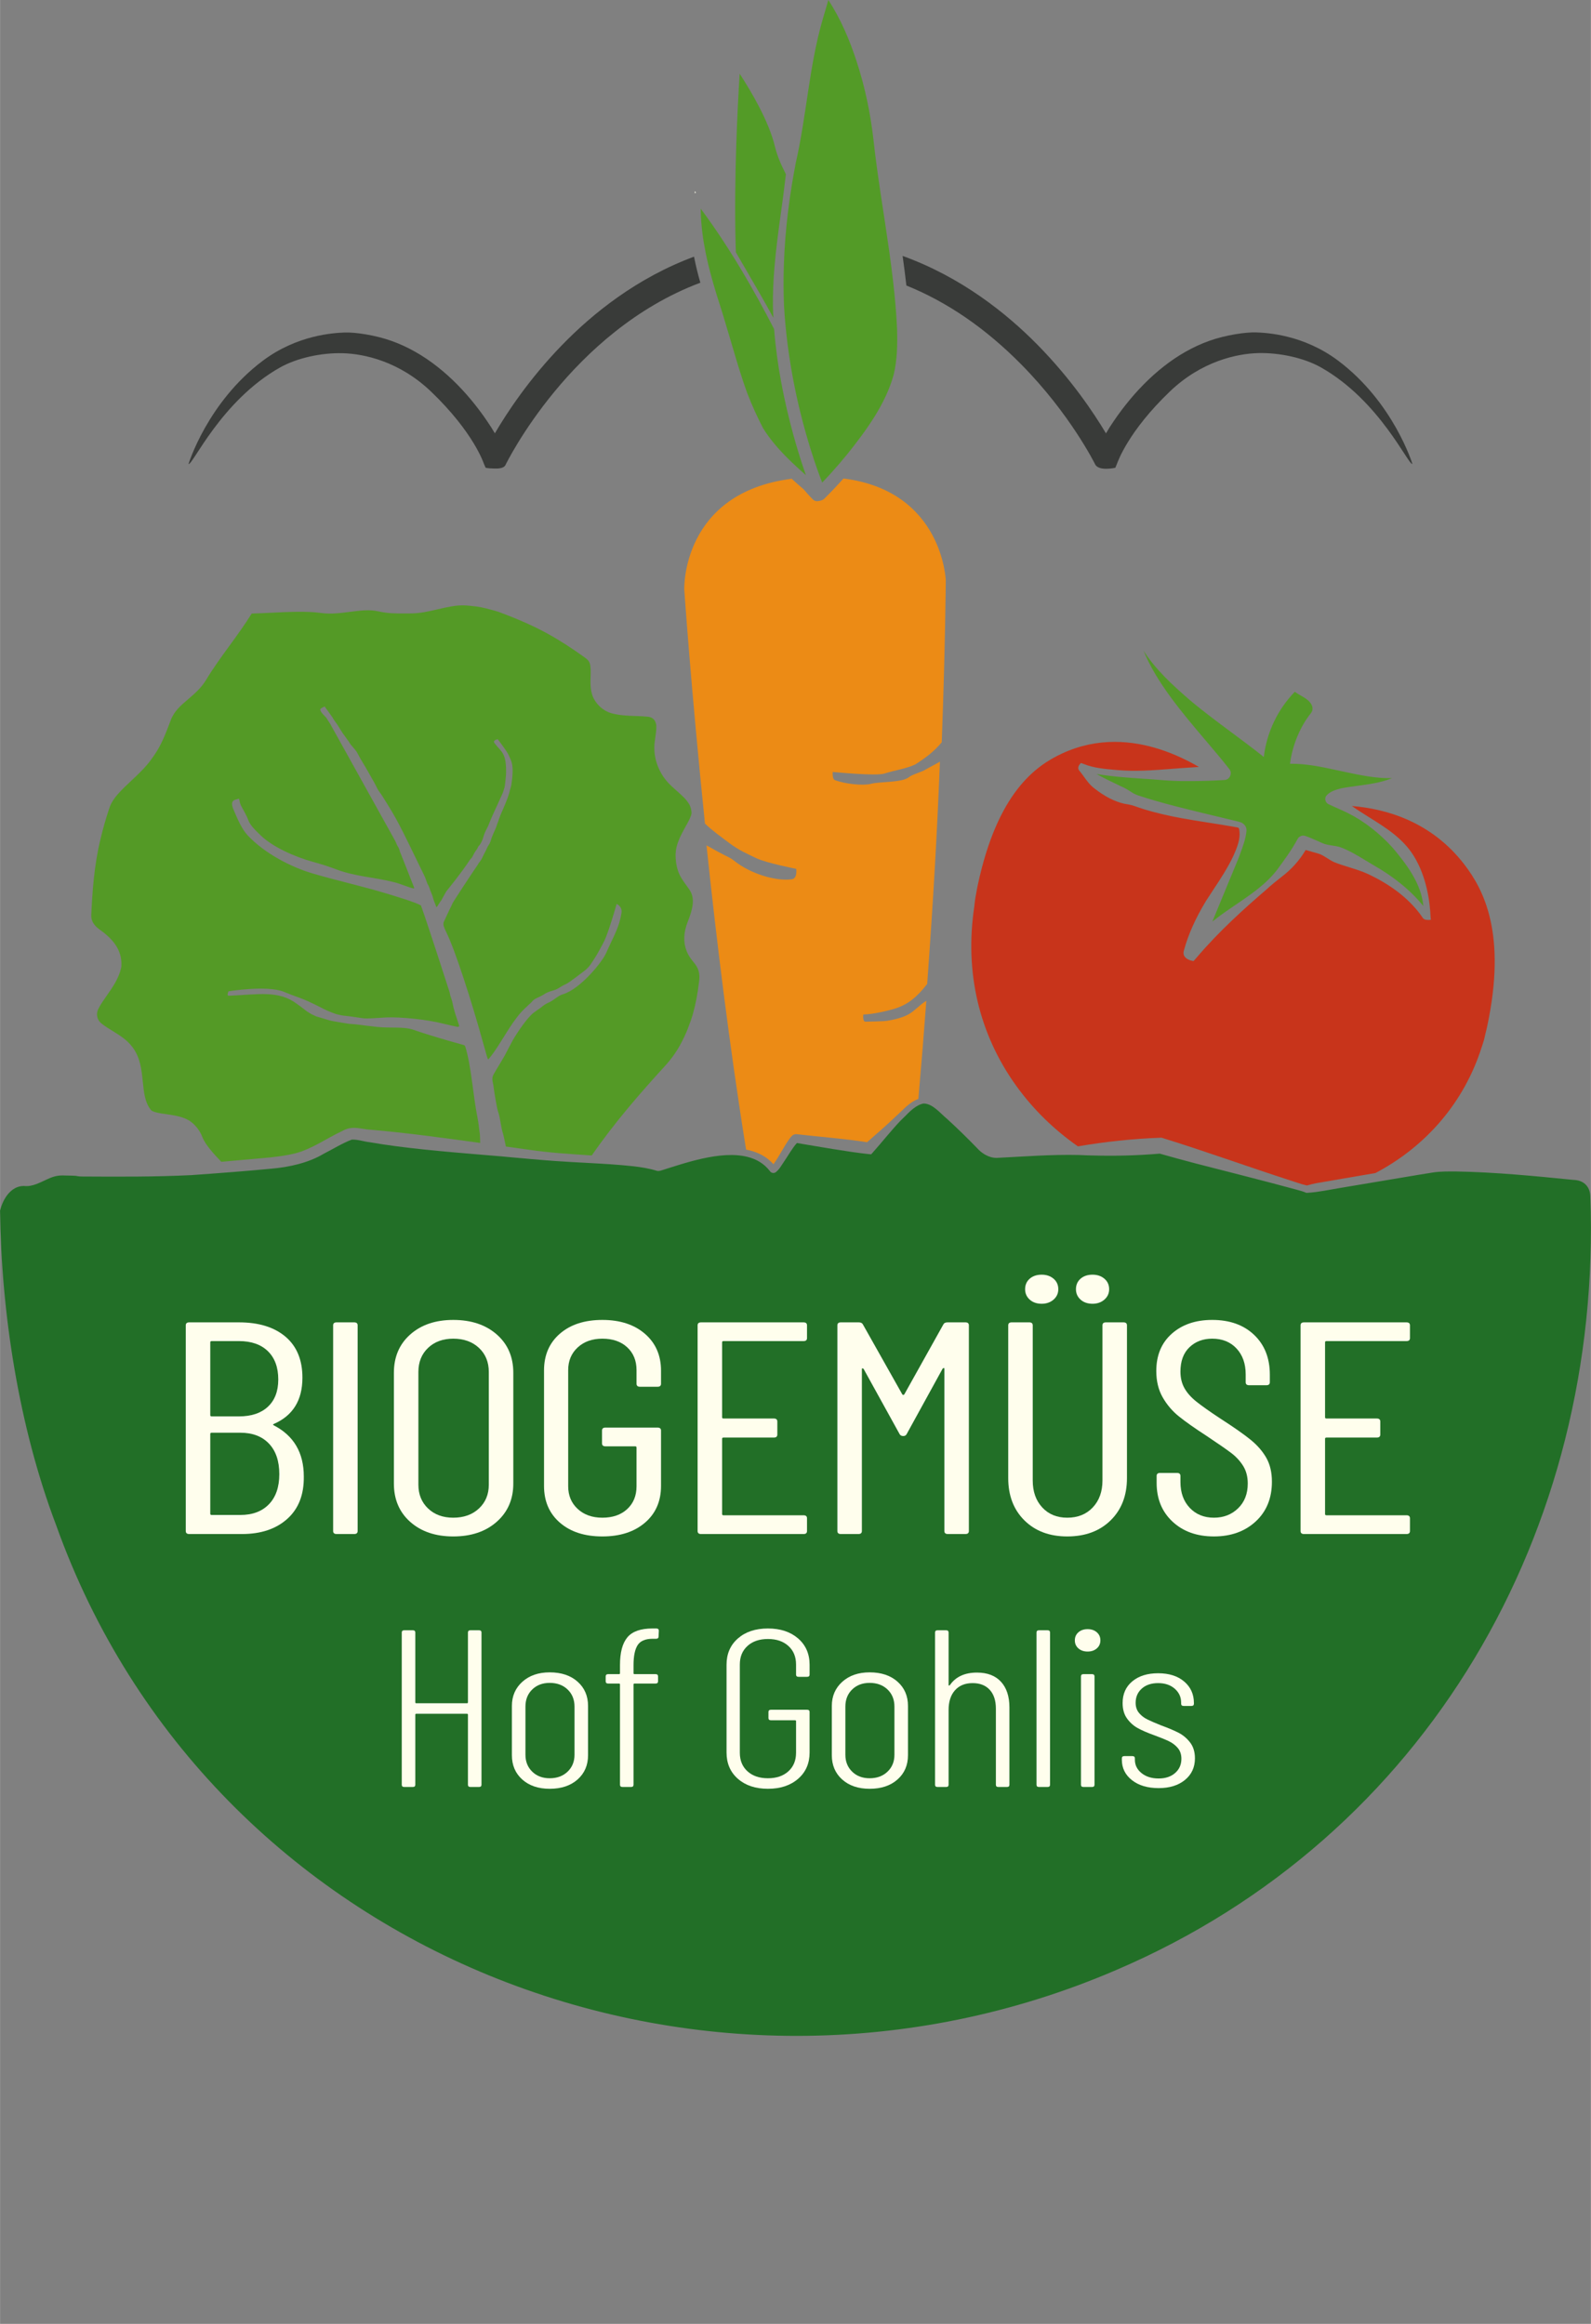<?xml version="1.0" encoding="utf-8"?>
<!DOCTYPE svg PUBLIC "-//W3C//DTD SVG 1.1//EN" "http://www.w3.org/Graphics/SVG/1.1/DTD/svg11.dtd">
<svg xmlns:dc="http://purl.org/dc/elements/1.1/" xmlns:rdf="http://www.w3.org/1999/02/22-rdf-syntax-ns#" xmlns:cc="http://creativecommons.org/ns#" xmlns:svg="http://www.w3.org/2000/svg" xmlns="http://www.w3.org/2000/svg" xmlns:xlink="http://www.w3.org/1999/xlink" version="1.1" id="svg2" x="0px" y="0px" width="252" height="368" viewBox="0 0 729.666 1065.627" enable-background="new 0 0 729.666 1065.627" xml:space="preserve">
<rect x="0" y="0" width="729.666" height="1065.627" fill="#808080" stroke="none"/>
<path id="path14" fill="#C8341B" d="M671.626,396.444c8.84,11.507,19.533,31.733,10.44,74.253c-0.294,1.36-0.613,2.693-0.974,4.066  c-0.293,1.601-0.613,2.601-1.106,4.134l-0.493,1.467c-7.92,24.854-25.134,45.146-48.681,57.547c0,0.013,0,0.013-0.013,0  c-5.601,0.946-10.987,1.88-14.641,2.506l-8.52,1.467c-3.507,0.627-4.561,0.681-8.24,1.733c-1.267-0.267-2.493-0.64-3.706-1.04  l-4.174-1.359c-18.547-5.987-39.653-13.613-58.253-19.347l-0.587-0.188l-0.667,0.04c-12.586,0.454-25.066,1.813-37.479,3.921  c-0.054,0.013-0.12,0.013-0.174,0.026c-11.026-7.707-20.52-17-28.227-27.68c-17.133-23.747-23.813-52.2-19.293-82.294l0.106-1.053  c0.253-2.254,0.373-2.921,0.733-4.813c0.24-1.36,0.48-2.707,0.773-4.067c9-42.08,26.333-54.52,38.587-60.213  c8.239-3.827,16.399-5.36,24.213-5.36c14.747,0,28.267,5.493,38.613,11.507c-1.653,0.106-3.32,0.2-4.974,0.32  c-2.6,0.16-5.213,0.359-7.826,0.573c-7.986,0.613-16.24,1.253-24.333,0.547l-1.48-0.12c-4.747-0.427-9.653-0.854-14.066-2.627  l-1.4-0.507l-0.28,0.254c-0.053,0.053-0.399,0.387-0.666,0.866c-0.174,0.307-0.307,0.68-0.32,1.08  c-0.014,0.52,0.187,1.014,0.547,1.373c0.667,0.8,1.28,1.653,1.946,2.561c1.414,1.973,2.894,4.013,4.867,5.479  c4.706,3.707,9.16,6,13.68,7.054c1.533,0.24,3.174,0.52,4.72,1.053c11.254,4.08,23.16,5.947,34.681,7.747  c4.187,0.667,8.52,1.333,12.72,2.106c0.627,0.134,0.733,1.054,0.76,1.641c0.467,3.68-1,7.359-2.653,11.119  c-2.587,5.574-6.053,10.841-9.413,15.921c-1.094,1.653-2.174,3.293-3.24,4.96c-4.96,8.199-8.2,15.506-10.213,22.973  c-0.254,0.92-0.134,1.761,0.333,2.493c1.094,1.667,3.693,2.08,3.813,2.094l0.333,0.054l0.227-0.254c0,0,0.773-0.854,1.12-1.267  c10.347-12.227,22.573-23.146,32.08-31.293c2.214-2.054,4.587-3.96,7.027-5.867c4.439-3.359,8.227-7.586,10.973-12.267  c1.08,0.347,2.187,0.641,3.254,0.934c0.76,0.213,1.533,0.427,2.307,0.653c1.56,0.413,2.92,1.293,4.373,2.213  c0.946,0.601,1.934,1.228,2.986,1.721c2.334,0.96,4.787,1.72,7.16,2.453c2.813,0.88,5.72,1.786,8.413,3.014  c11.32,5.307,19.813,12.106,25.28,20.239c0.72,1,2.627,0.88,3,0.84l0.653-0.053l-0.094-0.653c0-0.026-0.026-0.214-0.053-0.733  c-0.254-6.24-1.613-18.174-7.813-28.066c-4.974-7.947-12.747-12.801-20.267-17.494c-2.68-1.666-5.427-3.399-8.014-5.227  C635.573,370.857,656.44,376.657,671.626,396.444"/>
<path id="path16" fill="#539B27" d="M595.297,383.47c0.628-0.563,1.463-0.847,2.306-0.776  C596.76,382.623,595.925,382.907,595.297,383.47z M559.826,358.218c-2.66,0.153-5.197,0.267-7.64,0.338  C554.629,358.484,557.166,358.371,559.826,358.218z M561.213,357.697c-0.32,0.014-0.653,0.04-0.974,0.054  c-5.173,0.293-10.227,0.439-15,0.427c-4.733,0.066-9.786-0.174-16.387-0.787l-2.239-0.146c-7.801-0.507-15.867-1.026-23.733-2.32  c3.613,2.014,7.399,3.813,11.066,5.561l1.773,0.84c0.854,0.413,1.693,0.946,2.493,1.467c1.187,0.76,2.413,1.547,3.747,1.946  c10.76,3.573,23.386,6.587,35.586,9.507c3.813,0.906,7.427,1.773,10.907,2.64c1.72,0.36,3.453,2.027,3.227,4.08  c-0.347,3.667-1.627,7.12-2.867,10.467c-0.213,0.587-0.427,1.174-0.64,1.747c-3.667,8.933-11,26.64-12.16,29.439  c0.307-0.24,0.613-0.479,0.907-0.72c7.159-5.667,15.227-10.12,22.08-16.04c0.039-0.014,0.066-0.04,0.093-0.08  c0.521-0.453,1.026-0.906,1.533-1.373c0.014,0,0.04-0.014,0.054-0.054c1.666-1.56,3.227-3.213,4.68-5.013  c3.601-4.867,7.054-9.561,9.787-14.653c0.253-0.507,0.64-0.881,1.106-1.107c0.68-0.439,1.533-0.56,2.333-0.267  c1.934,0.641,3.813,1.493,5.641,2.307c0.706,0.32,1.413,0.641,2.133,0.947c1.467,0.68,3.106,0.933,4.693,1.173  c1.2,0.174,2.44,0.36,3.6,0.733c4.147,1.507,8.014,3.867,11.761,6.146c1.106,0.667,2.253,1.36,3.373,2.027  c9.467,5.359,17.227,11.693,23.026,18.84c-0.973-10.387-7.746-19.24-14.279-26.96c-5.733-6.294-12.773-11.92-20.494-15.761  c-0.146-0.08-0.279-0.146-0.426-0.213c-0.761-0.36-1.534-0.72-2.307-1.066c-0.547-0.254-1.107-0.494-1.654-0.733  c0.547,0.239,1.107,0.479,1.654,0.733c-1.315-0.604-2.655-1.183-3.983-1.775c-0.019-0.008-0.038-0.016-0.058-0.025  c-0.666-0.293-1.319-0.6-1.96-0.92c-0.013-0.013-0.04-0.013-0.053-0.026c-0.294-0.146-0.547-0.347-0.747-0.587l0,0  c-0.706-0.773-0.906-1.933-0.427-2.933c1.521-2.254,4.681-3.094,6.761-3.653l0.146-0.04c2.586-0.507,5.253-0.867,7.813-1.214  c5.253-0.706,10.666-1.427,15.6-3.479c-7.24,0.173-14.479-1.36-21.493-2.84l-0.134-0.04c-1.026-0.214-2.066-0.44-3.093-0.653  c-7.146-1.561-14.561-3.16-21.854-3.067l-0.174,0.014l0.014-0.187c1.08-8.333,4.653-16.947,9.573-23.04  c0.627-0.773,0.867-1.733,0.681-2.72c-0.214-1.174-1.147-2.947-4.294-4.747c-2.253-1.28-2.587-1.507-3.187-1.92  c-0.16-0.12-0.333-0.24-0.587-0.4c-7.786,7.974-12.826,18.48-14.187,29.613l-0.04,0.28l-0.213-0.173  c-4.761-3.8-9.761-7.507-14.573-11.094c-6.507-4.826-13.227-9.826-19.507-15.146c-7.641-6.627-15.493-13.813-20.867-22.36  c5.827,14.533,18.054,28.92,28.894,41.667c3.827,4.507,7.44,8.76,10.427,12.627c0.747,0.853,0.906,2.093,0.4,3.213  c-0.48,1.094-1.48,1.787-2.601,1.813C561.466,357.685,561.333,357.685,561.213,357.697"/>
<path id="path18" fill="#EC8B15" d="M433.76,266.177c0,0-0.227,30.92-1.854,74.2c-3.561,4.28-7.28,7.027-12.053,10.12  c-4.347,2.08-9.667,2.721-14.12,4.2c-3.867,1.294-23.827-0.72-23.827-0.72s-0.307,3.24,0.974,3.733  c4.733,1.84,13.08,2.653,16.587,1.706c3.986-1.066,14.319-0.466,17.439-3.066c1.561-1.28,5.84-2.32,7.507-3.427  c2.146-1.24,4.547-2.387,6.666-3.666c-1.319,32.853-2.853,60.493-5.84,101.906c-2.586,3.413-4.786,5.573-6.96,7.28  c-2.546,1.986-5.466,3.413-8.546,4.279c-9.294,2.601-13.801,2.467-13.801,2.467s-0.466,3.36,1.04,3.307  c1.761-0.066,8.467-0.12,9.987-0.427c3.106-0.493,7.279-1.479,9.906-3.053c2.561-1.453,4.934-4.16,7.4-5.721  c0.187-0.119,0.373-0.253,0.573-0.373c-1.08,14.627-2.307,29.76-3.653,45.014c-4.174,1.479-7.146,5.16-10.32,7.974  c-4.267,4.093-8.76,7.96-13.213,11.866c-9.587-1.547-22.894-2.587-32.347-3.693l-0.214-0.014h-0.053  c-1.533,0.16-1.88,0.841-2.641,1.681c-2.866,3.853-4.88,8.267-7.68,12.12c-3.307-3.747-7.68-5.801-12.547-6.707  c-7.666-47.561-13.666-96.867-18.16-139.521c3.4,1.947,6.841,3.813,10.36,5.547c0.773,0.374,1.507,0.854,2.174,1.4  c7.613,6.133,19.253,9.6,26.613,8.6c2.68-0.359,2-4.773,2-4.773s-13.454-2.626-18.254-4.866c-3.92-1.894-8.08-3.653-12.467-6.986  c-3.973-3-7.533-5.48-11.133-8.907c-6.453-62.746-9.493-107.4-9.493-107.4s-1.414-44.253,49.293-50.72  c0.946,0.867,1.88,1.72,2.826,2.56c0.827,0.747,1.707,1.493,2.601,2.253c0.014,0,0.014,0.014,0.026,0.027  c2.427,2.854,4.014,4.427,4.254,4.667c0.52,0.507,1.227,0.787,1.933,0.787c0.187,0,0.374-0.013,0.561-0.053  c0.279-0.053,0.565-0.085,0.83-0.156c0.696-0.188,1.409-0.417,1.943-0.978c3.04-3.013,5.946-6.08,8.76-9.227  C432.453,225.151,433.76,266.177,433.76,266.177"/>
<path id="path20" fill="#539B27" d="M369.614,217.897c-2.733-2.414-5.467-4.88-8.067-7.467c-0.013,0-0.013,0-0.026-0.026  c-4.333-4.28-8.333-8.867-11.533-14c-0.014,0-0.014-0.014-0.014-0.014c-2.56-4.933-5.066-10.387-7.373-16.36  c-0.014-0.027-0.026-0.053-0.026-0.08c-1.894-5.253-3.627-10.787-5.28-16.307c-0.04-0.107-0.08-0.227-0.093-0.333l0,0  c-2.04-6.787-3.961-13.546-5.881-19.76c-1.706-5.267-3.359-10.507-4.813-15.773c-1.107-3.96-2.094-7.934-2.894-11.934  c-1.24-6.12-2.054-12.32-2.227-18.68c-0.027-0.493-0.04-0.987-0.04-1.493c3.626,4.866,7.08,9.84,10.399,14.906c0,0,0,0,0,0.014  c0.547,0.813,1.08,1.64,1.613,2.466c0.44,0.68,0.867,1.36,1.307,2.04v0.013c1,1.574,1.987,3.16,2.974,4.747v0.013  c0.867,1.4,1.72,2.813,2.573,4.24c5.227,8.76,10.134,17.733,14.813,26.787c1.267,16.4,4.48,32.586,8.8,48.453  c1.561,5.6,3.227,11.133,5.12,16.627C369.16,216.617,369.387,217.257,369.614,217.897L369.614,217.897z M334.586,112.764  c0.014,0.053,0.014,0.106,0.014,0.16c-0.04-0.04-0.066-0.093-0.093-0.146C334.533,112.777,334.56,112.764,334.586,112.764  L334.586,112.764z M360.427,79.897c-0.653,5.4-1.294,10.813-2.08,16.187c-0.613,4.453-1.227,8.88-1.773,13.32  c-0.521,4.16-0.974,8.333-1.334,12.506c-0.533,6.173-0.84,12.36-0.76,18.626c0.04,1.747,0.12,3.48,0.214,5.214  c-4.027-7.427-8.307-14.72-12.547-22.027c-0.84-1.44-1.68-2.894-2.521-4.333c-0.72-1.227-1.426-2.467-2.146-3.693v-0.013  c-0.04-1.173-0.08-2.36-0.106-3.547c-0.813-30.76,0.92-63.6,1.854-78.32c5.187,7.947,13.427,21.787,16.2,33.493  C356.36,71.217,358.12,75.391,360.427,79.897L360.427,79.897z M407.84,115.297c-2.413-17.16-5.413-34.307-7.28-51.506  c-1.387-11.987-3.854-23.854-7.6-35.333c-3.2-9.92-7.347-19.72-13.067-28.454c-0.88,3.16-1.853,6.307-2.76,9.467  c-6.093,21.28-7.24,43.64-12.173,65.2c-0.094,0.453-0.174,0.906-0.254,1.36c-0.293,1.494-0.573,3-0.826,4.494  c-0.267,1.466-0.507,2.933-0.747,4.386c-1.307,8.04-2.307,16.147-2.946,24.28c-0.333,4.133-0.561,8.28-0.693,12.427  c-0.214,6.253-0.187,12.506,0.08,18.72c0.347,6.08,0.934,12.147,1.72,18.187v0.013c0.16,1.227,0.333,2.453,0.507,3.667  c0.227,1.587,0.467,3.173,0.733,4.76l0,0c1.68,10.413,3.974,20.72,6.813,30.853c0.773,2.773,1.586,5.533,2.453,8.293  c0.934,3.04,1.934,6.053,3,9.04c-0.014,0.013,0,0.013,0,0.013c0.24,0.693,0.493,1.387,0.76,2.08v0.014  c0.174,0.506,0.36,1,0.547,1.493c0.307,0.827,0.613,1.64,0.934,2.453c0.013,0.04,0.026,0.067,0.04,0.094  c0.187-0.2,0.373-0.4,0.56-0.587c0.587-0.626,1.174-1.253,1.747-1.88l0,0c0.013-0.014,0.013,0,0.013,0  c0.841-0.907,1.667-1.827,2.507-2.747v-0.014c2.267-2.52,4.467-5.093,6.601-7.707c8.746-10.92,17.653-23.04,21.347-36.52  c1.626-6.64,1.772-13.88,1.56-21.04c-0.333-7.4-1-14.8-1.866-22.187C409.04,124.178,408.453,119.738,407.84,115.297"/>
<path id="path22" fill="#549A26" d="M317.92,441.018c2.56,2.946,3.253,5.427,2.626,9.587c-0.64,5.293-1.506,9.8-2.732,14.187  c-0.574,2.066-1.36,4.333-2.454,7.12c-0.813,2.093-2.08,4.76-3.387,7.159c-1.893,3.467-4.227,6.707-7.146,9.894  c-10.64,11.653-22.826,25.507-33.439,40.88c-9.613-0.64-19.24-1.199-28.787-2.613c-3.467-0.467-7-0.96-10.6-1.467  c-0.533-2.56-1.04-5.146-1.613-6.96c-0.693-2.373-0.907-5.84-1.92-8.906c-0.48-1.467-0.693-2.92-0.907-4.066  c-0.293-1.667-0.347-1.721-0.773-4.467c-0.399-2.561-0.279-1.88-0.387-2.601l-0.106-0.933c-0.16-0.867-0.146-0.813-0.333-1.627  c-0.24-1.054-0.334-2.253,0.453-3.64c1.773-3.12,2.533-4.134,5.08-8.587c0.56-0.974,2.946-5.72,3.653-6.946  c2.08-3.614,6.56-10.254,9.56-12.627c0.601-0.413,1.187-0.84,1.773-1.28c0.387-0.28,0.601-0.387,0.987-0.68l0.453-0.32  c1.666-1.333,2.227-1.76,4.04-2.56c1.813-0.787,4.026-3,6.106-3.613c8.106-2.36,18.12-14.881,19.88-18.854  c3.787-8.547,5.986-11.733,7.08-18.427c0.493-3.014-2.227-4.174-2.227-4.174s-3.613,12.813-5.693,17.027  c-0.92,1.88-3.373,6.347-3.934,7.16c-1.693,2.506-2.507,4.453-5.16,6.506c-0.213,0.16-4.199,3.187-4.413,3.334  c-1.413,0.92-2.533,2.066-4.613,3c-2,0.906-2.866,1.906-4.733,2.493c-1.786,0.573-1.894,0.467-3.813,1.373  c-0.239,0.106-0.906,0.547-0.906,0.547s-0.493,0.307-0.533,0.32c-0.533,0.267-0.641,0.387-1.374,0.733  c-1.013,0.479-1.173,0.506-2.413,1.187c0,0-0.479,0.387-0.493,0.387c-0.627,0.427-0.707,0.826-1.28,1.307  c0.067,0.066-0.227,0.066-0.146,0.133c-0.333,0.28-0.653,0.561-0.92,0.827c-0.573,0.573-1.173,1.16-1.787,1.706  c-2.426,2.254-4.84,5.601-6.88,8.721c-2.52,3.866-6.706,11.133-9.733,14.493c-0.319,0.347-1.133-2.96-1.253-3.4l-1.44-5.08  c-4.92-17.854-12.613-41.773-16.626-49.826c-0.641-1.307-0.561-1.187-1.094-2.533c-0.106-0.24-0.333-1.107-0.133-1.947  c0.253-0.547,2.92-6.387,3.347-7.12l0.026-0.04c0.133-0.279,0.267-0.56,0.4-0.853c0.279-0.627,0.546-1.228,0.92-1.747l0.826-1.293  c1.613-2.494,3.32-5.147,4.934-7.561c0.333-0.507,0.786-1.173,1.28-1.934c1.279-1.946,2.88-4.359,3.746-5.586  c0.307-0.387,0.467-0.867,0.8-1.267c0.974-1.188,1.254-1.801,1.934-3.254c0.28-0.627,0.974-1.826,1.254-2.439  c0.386-0.854,0.399-0.854,0.706-1.561c0.054-0.133,0.613-0.92,0.787-1.253c0.199-0.374,0.253-0.4,0.453-0.96  c0.227-0.561,0.347-1.134,0.64-1.947c0.627-1.88,2.146-4.547,2.547-6.373c0.106-0.054,0.16-0.533,0.267-0.587  c0.373-1.133,0.747-2.279,1.2-3.373c1.213-2.88,2.986-6.667,3.866-9.653c0.147-0.387,0.24-0.773,0.32-1.146  c0.026-0.134,0.066-0.28,0.094-0.373l0.653-2.374c0.013-0.053,0.026-0.12,0.04-0.173c1.56-9.947-0.188-11.32-1.16-13.747  c-0.707-1.76-5.04-7.373-5.04-7.373s-2.521,0.427-1.48,1.8c3.12,4.134,5.294,4.187,5.307,12.92c0.014,0.947-0.093,2.521-0.253,3.84  c-0.36,2.854-0.066,2.547-1.174,5.813c-0.013,0.04-0.026,0.08-0.04,0.12c-1.159,2.627-3.227,7.146-4.373,9.6  c-0.72,1.587-1.533,3.44-2.267,5.387c-0.533,1.228-1.093,2.094-1.627,3.36c-0.359,0.867-0.533,1.493-0.826,2.413  c-0.066,0.307-0.28,0.813-0.373,1.027c-0.28,0.693-0.454,1-0.521,1.12c-0.413,0.76-0.507,0.96-1.16,1.64  c-0.387,0.399-0.453,1-0.813,1.453c-0.88,1.094-1.506,2.333-2.106,3.533c-0.293,0.561-0.934,0.974-1.253,1.533  c-0.587,0.974-1.453,2.174-2.28,3.32c-0.4,0.547-0.786,1.08-1.106,1.547c-1.974,2.68-4.347,5.746-7.254,9.359  c-0.053,0.08-0.106,0.147-0.146,0.228l-1.187,2.119c-0.387,0.534-0.747,1.667-1.253,2.134c-0.24,0.227-0.613,1.026-0.854,1.267  l-0.373,0.64c-0.374,0.467-0.574,0.733-0.693,0.92c-0.254-0.666-0.521-1.333-0.773-2c-0.44-1.119-0.493-1.093-1.054-3.199  c-1.014-2.801-0.64-1.307-1.36-3.613c-0.52-1.254-0.426-1.12-0.84-1.827c-0.04,0-0.026,0-0.066-0.014  c-0.507-1.307-0.88-2.653-1.507-3.92c-11.653-23.946-12.013-25.04-19.493-36.866c-0.613-0.96-1.573-2.066-2.054-3.054  c-1.199-2.507-2.093-3.96-3.973-7.253l-0.04-0.12c-1.894-3.373-3.667-6.014-5.2-9.04c-0.747-1.479-3.054-3.467-3.787-4.986  l-2.986-4.16c-0.04-0.054-0.066-0.094-0.094-0.16c-0.319-0.6-1.106-1.64-1.706-2.733c-0.773-1.387-1.88-2.427-2.773-4.16  c-0.026-0.053-0.066-0.106-0.094-0.16l-3.453-4.786c-0.014-0.027-0.026-0.027-0.053-0.027c-0.254,0.107-2.147,0.854-2.014,1.48  c0.359,1.627,2.6,3.106,3.173,4.253c0.494,1.014,1.454,2.054,1.867,3.067l29.413,52.92c0,0.026,0.094,0.227,0.094,0.253  c0.187,0.333,0.12,0.214,0.319,0.693c0.693,1.813,1.107,1.533,1.613,3.627c0.188,0.573,0.227,0.64,0.454,1.173  c0.986,2.48,3.72,9.36,6.146,15.601c0.08,0.2-0.134,0.399-0.36,0.333c-2.974-0.733-5.52-1.986-8.573-2.786  c-9.213-2.4-17.974-2.601-26.854-5.974c-3.626-1.373-7.053-2.44-10.854-3.493c-8.053-2.24-18.146-6.641-23.826-12.134  c-1.974-1.92-4.707-4.427-5.627-6.974c-0.84-2.333-2.24-4.506-3.373-6.72c-0.613-1.293-0.627-2.399-0.773-2.72l-0.16-0.387  c0,0-1.026,0.36-1.293,0.413c-2.561,0.561-1.921,2.813-1.188,4.547c1.641,3.894,3.693,8.854,6.468,11.827  c7.813,8.387,20.053,14.64,29.666,17.479c11.387,3.373,22.08,5.653,33.96,9.227c4.16,1.254,13.347,4.04,15.667,5.374  c0.08,0.039,0.16,0.066,0.213,0.119c0.214,0.601,0.4,1.094,0.573,1.573c3.294,9.307,12.174,36.934,12.587,38.214  c0.014,0.026,0.026,0.12,0.026,0.146c0.174,0.693,0.094,0.32,0.24,1.174c0.027,0.093,0.067,0.253,0.094,0.333  c0.934,2.587,0.826,2.627,1.479,5.573c0.014,0.054,0.027,0.134,0.054,0.187c0.4,1.174,0.347,1.413,0.653,2.307  c0.427,1.267,1.054,3.146,1.813,5.507c0.133,0.387-0.267,0.773-0.72,0.667c-2.16-0.467-4.587-0.96-6.334-1.414  c-7.56-1.986-19.96-3.187-26.227-2.906c-4.12,0.187-8.813,0.68-10.88,0.36c-1.307-0.188-0.533-0.067-3.253-0.467  c-2.641-0.4-2.054-0.32-4.054-0.547c-1.28-0.16-1.547-0.134-2.6-0.347c-0.841-0.174-2.014-0.427-2.374-0.547  c-0.373-0.146-2.347-0.826-3.373-1.28c-3-1.333-1.174-0.533-3.813-1.853c-9.667-4.854-8.347-3.627-16.733-7.067  c-7.76-3.146-25.413-0.227-25.413-0.227s-0.947,2.08,0.146,2.027c13.587-0.574,22.88-2.614,31.28,3.76  c1.04,0.84,0.333,0.093,3.88,2.894c0.493,0.387,0.946,0.746,1.533,1.066c0.827,0.453,1.28,0.854,2.68,1.413  c1.107,0.453-0.506,0.04,3.787,1.24c1.653,0.479,2.866,0.96,4.587,1.267c1.826,0.32,6.706,1.16,7.333,1.227  c5.76,0.413,4.4,0.507,13.066,1.44c6,0.64,11.987-0.254,16.507,1.293c1.014,0.347,2,0.68,2.934,1  c5.6,1.827,13.08,4.054,19.934,5.934c0.213,0.053,0.399,0.146,0.586,0.239c0.2,0.147,0.32,0.44,0.387,0.627  c2.813,9.146,3.454,22.027,5.627,32.773c0.48,2.373,0.773,5.747,1,7.014c0.134,0.866,0.12,2.64,0.187,4.319  c-16.773-2.333-34.16-4.68-49.986-6.04c-3.427-0.133-6.521-1.319-9.92-0.72c-1.334,0.214-2.747,0.934-3.507,1.347  c-7.134,3.36-13.867,8.227-21.427,10.187c-3.707,0.92-7.653,1.44-11.641,1.88c-7.399,0.681-14.84,1.347-22.279,1.987  c-3.467-3.681-7.348-7.827-8.707-11.44c-1.106-2.92-3.347-5.746-5.946-7.439c-3.04-1.801-6.374-2.32-9.32-2.773l-1.04-0.16  c-0.387-0.054-0.8-0.12-1.199-0.174c-0.374-0.039-0.733-0.093-1.081-0.146c-3.746-0.613-4.652-1.279-4.879-1.547  c-2.841-3.359-3.308-8.039-3.813-12.986c-0.548-5.453-1.107-11.106-4.761-15.946c-2.533-3.36-5.946-5.453-9.239-7.48  c-1.867-1.146-3.641-2.24-5.147-3.493c-1.64-1.373-2.613-4.026-1.093-6.854c1.066-2.013,2.399-3.906,3.8-5.906  c2.68-3.827,5.453-7.8,6.547-12.787l0.053-0.399c0.573-8.36-4.986-13.467-10.386-17.28c-2.4-1.867-3.508-3.906-3.414-6.214  c0.454-10.399,1.293-22.6,4.066-34.279c1.214-5.134,2.587-10,4.08-14.44l0.054-0.146c0.52-1.92,1.906-4.293,3.706-6.373  c1.987-2.294,4.307-4.48,6.561-6.587c2.533-2.387,5.174-4.854,7.439-7.587c1.134-1.359,2.067-2.72,2.987-4.026l0.146-0.227  c3.094-4.44,5.187-9.934,7.026-14.773l0.4-1.08c1.587-4.16,4.693-6.8,7.987-9.6c2.933-2.507,5.973-5.094,8.266-8.92  c3.16-5.268,6.827-10.294,10.694-15.614c3.453-4.76,7.026-9.653,10.186-14.733c2.747-0.067,5.707-0.213,8.801-0.36  c7.72-0.387,16.479-0.813,22.906,0.093c4.521,0.64,8.987,0.053,13.307-0.507c4.653-0.6,9.054-1.173,13.16-0.213  c4.307,1,8.293,0.974,12.521,0.947c0.72-0.013,1.453-0.013,2.199-0.013c4.307,0,8.48-0.987,12.521-1.92  c4.227-0.987,8.2-1.907,12.173-1.76c1.761,0.067,3.761,0.307,5.374,0.494l0.133,0.013c2.334,0.28,6.601,1.387,9.827,2.36  c8.906,3.28,16.026,6.414,22.387,9.88c5.6,3.054,11.6,6.894,17.853,11.44c0.921,0.68,1.613,1.533,1.854,2.28  c0.561,1.76,0.48,3.893,0.414,6.133c-0.094,2.72-0.2,5.8,0.88,8.854c1.506,3.906,5.04,7.08,8.986,8.08  c3.613,0.934,7.253,1.066,10.76,1.187c1.987,0.066,3.867,0.133,5.707,0.333c3.28,0.387,3.746,3.106,3.8,4.267  c0.066,1.601-0.2,3.48-0.467,5.32c-0.133,0.88-0.253,1.72-0.333,2.493c-0.653,6.307,1.587,13,5.974,17.894  c1.307,1.453,2.8,2.773,4.253,4.054c2.28,2.026,4.439,3.933,5.72,6.199c0.521,0.894,0.867,2.16,1.014,3.667  c0.053,0.48-0.146,1.813-2.026,5.214l-0.494,0.88c-1.359,2.453-2.786,5-3.626,7.387c-0.601,1.693-1.067,3.173-1.174,5.746  c-0.013,2.76,0.347,5.24,1.054,7.373c0.906,2.761,2.533,4.974,3.96,6.921c0.479,0.653,0.96,1.307,1.399,1.973  c2.587,3.88,1.547,8.653-0.826,14.601c-1.96,4.933-2.12,9.493-0.48,13.573C315.56,437.777,316.493,439.284,317.92,441.018"/>
<path id="path24" fill="#FFFEED" d="M319.2,88.417l-0.587,0.146c0.04-0.626,0.066-0.947,0.066-0.947S318.866,87.897,319.2,88.417"/>
<path id="path26" fill="#393B39" d="M257.774,158.204c-15.2,15.653-25.387,31.187-30.827,40.507c-0.56-0.907-1.08-1.827-1.653-2.72  c-2.293-3.586-4.746-7.027-7.347-10.307c-5.2-6.573-11.026-12.546-17.453-17.586c-6.413-5.04-13.467-9.107-20.92-11.76  c-7.453-2.68-16.854-4.067-21.653-3.853c-4.787,0.2-21.547,1.026-37.44,12.96c-25.373,19.04-34.04,47.32-34.04,47.32  c1.747,0.907,14.841-28.92,41.88-44.2c7.867-4.453,19.08-6.84,28.787-6.6c9.72,0.24,26.026,3.667,40.613,17.64  c19.467,18.68,23.986,32.547,24.267,33.24c0.04,0.12,0.253,0.573,0.307,0.693c0.254,0.573,0.36,0.84,0.413,0.947  c0.08,0.013,0.454,0.08,0.693,0.133c0.227,0.04,0.947,0.12,1.147,0.133c0.986,0.04,1.506,0.093,2.227,0.106  c1.187,0.027,4.159,0.08,5-1.56c0.387-0.733,29.826-61.253,89.427-83.667c-1.147-3.934-2.12-7.92-2.907-11.934  C292.107,127.404,271.854,143.711,257.774,158.204L257.774,158.204z M647.773,212.711c-1.746,0.906-14.84-28.92-41.88-44.2  c-7.866-4.453-19.066-6.827-28.786-6.6c-9.707,0.24-26.027,3.667-40.601,17.64c-19.093,18.307-23.773,32-24.253,33.187  c-0.693,1.707-0.72,1.76-0.72,1.76s-7.547,1.733-9.24-1.52c-0.12-0.227-11.36-23.04-33.894-45.854  c-16.333-16.547-33.96-28.64-52.706-36.2c-0.507-4.546-1.107-9.066-1.733-13.573c26.76,9.653,47.52,26.16,61.946,40.827  c15.413,15.68,25.786,31.24,31.333,40.546c0.561-0.933,1.106-1.88,1.681-2.787c2.307-3.573,4.746-7.013,7.359-10.307  c5.2-6.573,11.014-12.547,17.44-17.587c6.413-5.04,13.479-9.106,20.934-11.76c7.439-2.667,16.853-4.053,21.64-3.854  c4.8,0.2,21.547,1.027,37.439,12.96C639.107,184.444,647.773,212.711,647.773,212.711"/>
<path id="path28" fill="#226F27" d="M228.597,533.699c0.261-0.127,0.517-0.254,0.757-0.371  C229.114,533.445,228.858,533.572,228.597,533.699z M221.04,529.524c-16.92-1.414-35.787-2.987-51.573-5.761  c-2.653-0.267-5.44-1.333-8.16-1.173c-4.267,1.6-8.653,4.347-12.84,6.467c-7.054,4.24-16.027,6.173-24.16,6.866  c-5.974,0.573-11.921,1.08-17.867,1.547c0,0,0,0-0.014,0c-6.199,0.493-12.399,0.946-18.626,1.387  c-16.867,0.84-33.6,0.733-50.373,0.64c-0.561-0.026-1.041-0.013-1.854-0.146c-0.414-0.093-0.454-0.106-0.627-0.133  c-0.174-0.014-0.4-0.04-0.627-0.054l-1.439-0.066l-3-0.054c-3.054-0.173-5.107,0.267-7.974,1.587  c-3.267,1.427-7.014,3.707-10.96,3.2c-5.92-0.04-9.666,5.92-10.946,11.333c0.56,46.6,8.493,98.827,25.732,144.253  c70.44,196.987,296.774,285.414,486.188,203.947c142.546-60.934,223.093-201.707,217.466-354.773  c-0.187-4.733-3.213-7.453-7.84-7.547c-17.826-1.786-35.854-3.547-53.733-3.854c-3.547,0-7.013-0.066-10.467,0.44  c-1.239,0.187-5.066,0.813-6.387,1.026c-7.213,1.187-20.199,3.373-29.279,4.907c-1.08,0.173-2.106,0.347-3.054,0.506  c-0.627,0.107-1.227,0.214-1.786,0.307c-0.533,0.08-1.08,0.174-1.641,0.268c-2.847,0.977-5.741,1.842-8.679,2.599  c2.938-0.757,5.832-1.623,8.679-2.599c-4.96,0.826-10.826,2.079-15.467,2.319l-0.56,0.04c-1.413-0.613-2.894-1.04-4.373-1.427  c-13.787-3.773-32.761-8.547-46.681-12.133c-5.426-1.414-10.826-2.907-16.227-4.44c-10.387,0.894-20.773,1.134-31.173,0.84l0,0  c-0.387,0-0.773-0.013-1.146-0.026c-0.454-0.014-0.907-0.026-1.36-0.04c-1.146-0.04-2.293-0.093-3.44-0.146  c-12.586-0.293-25.106,0.707-37.653,1.333c-3.52,0.04-6.866-2.053-9.066-4.56c-3.974-4.12-9.52-9.533-13.693-13.32  c-3.227-2.64-6.613-7.093-10.866-7.053c-0.92,0.187-1.773,0.52-2.587,0.973c-3.013,1.613-5.467,4.641-7.986,6.974  c-4.387,4.613-8.347,9.693-12.601,14.467l-0.772,0.866l-1.44-0.12c-9.44-1.026-22.934-3.439-32.627-5.053  c-2.013,2.133-4.387,6.347-6,8.666c-1.173,1.667-2,3.387-3.706,4.721c-0.12,0.093-0.307,0.199-0.601,0.279  c-0.56,0.24-1.693-0.066-2.08-0.773c-2.68-3.506-6.279-5.546-10.373-6.56c-12.28-3.054-29.094,3.014-39.52,6.267  c-0.561,0.16-1.4,0.347-2.04,0.12c-3.4-1.054-6.947-1.613-10.494-2.04c-7.159-0.787-14.359-1.187-21.573-1.573  c-4.92-0.267-9.853-0.521-14.773-0.88c-6.253-0.44-14.399-1.187-21.187-1.8c-1.08-0.107-2.12-0.2-3.12-0.294  C227.107,530.018,224.107,529.777,221.04,529.524"/>
<path id="path68" fill="#FFFEED" d="M123.327,689.778c3.166-3.279,4.75-7.88,4.75-13.796c0-6.008-1.584-10.677-4.75-14.005  c-3.165-3.328-7.547-4.992-13.14-4.992H97.05c-0.424,0-0.635,0.186-0.635,0.555v36.608c0,0.369,0.211,0.555,0.635,0.555h13.138  C115.781,694.703,120.162,693.062,123.327,689.778z M96.415,615.524v33.417c0,0.372,0.211,0.555,0.635,0.555h12.505  c5.699,0,10.132-1.478,13.298-4.438c3.166-2.956,4.749-7.117,4.749-12.479c0-5.547-1.583-9.867-4.749-12.967  c-3.166-3.096-7.599-4.644-13.298-4.644H97.05C96.626,614.97,96.415,615.156,96.415,615.524L96.415,615.524z M131.718,696.504  c-5.172,4.624-12.086,6.935-20.738,6.935H86.759c-1.056,0-1.583-0.461-1.583-1.387v-94.293c0-0.924,0.527-1.387,1.583-1.387h22.796  c9.076,0,16.199,2.196,21.371,6.585c5.17,4.393,7.757,10.656,7.757,18.791c0,10.354-4.38,17.426-13.14,21.215  c-0.212,0.093-0.316,0.188-0.316,0.277c0,0.093,0.053,0.188,0.159,0.277c9.284,4.715,13.93,12.574,13.93,23.574  C139.42,685.412,136.887,691.884,131.718,696.504"/>
<path id="path70" fill="#FFFEED" d="M152.768,702.052v-94.293c0-0.924,0.528-1.387,1.584-1.387h8.075  c1.053,0,1.581,0.463,1.581,1.387v94.293c0,0.926-0.528,1.387-1.581,1.387h-8.075C153.296,703.438,152.768,702.978,152.768,702.052"/>
<path id="path72" fill="#FFFEED" d="M219.652,691.72c3.007-2.818,4.511-6.446,4.511-10.885v-51.723  c0-4.528-1.504-8.203-4.511-11.022c-3.008-2.819-6.941-4.229-11.793-4.229c-4.751,0-8.603,1.41-11.556,4.229  c-2.956,2.819-4.433,6.494-4.433,11.022v51.723c0,4.438,1.477,8.066,4.433,10.885c2.953,2.823,6.805,4.229,11.556,4.229  C212.71,695.949,216.644,694.543,219.652,691.72z M188.151,697.891c-5.015-4.438-7.52-10.306-7.52-17.61v-50.751  c0-7.303,2.505-13.173,7.52-17.61c5.01-4.438,11.58-6.656,19.708-6.656c8.232,0,14.88,2.219,19.945,6.656  c5.066,4.438,7.599,10.308,7.599,17.61v50.751c0,7.212-2.532,13.059-7.599,17.542c-5.065,4.484-11.713,6.726-19.945,6.726  C199.731,704.548,193.16,702.329,188.151,697.891"/>
<path id="path74" fill="#FFFEED" d="M256.772,698.237c-4.854-4.204-7.282-9.821-7.282-16.848v-52.97  c0-7.025,2.428-12.642,7.282-16.85c4.854-4.203,11.343-6.308,19.473-6.308c8.125,0,14.641,2.127,19.549,6.379  s7.36,9.892,7.36,16.916v5.963c0,0.925-0.528,1.386-1.582,1.386h-8.074c-1.056,0-1.581-0.461-1.581-1.386v-6.24  c0-4.343-1.427-7.835-4.275-10.468c-2.849-2.637-6.649-3.952-11.396-3.952c-4.647,0-8.419,1.341-11.319,4.021  c-2.903,2.681-4.354,6.147-4.354,10.398v53.249c0,4.252,1.45,7.719,4.354,10.4c2.9,2.681,6.672,4.02,11.319,4.02  c4.748,0,8.548-1.315,11.396-3.952c2.849-2.633,4.275-6.121,4.275-10.468v-17.751c0-0.367-0.214-0.555-0.635-0.555h-13.613  c-1.057,0-1.583-0.46-1.583-1.386v-5.824c0-0.922,0.526-1.387,1.583-1.387h23.903c1.054,0,1.582,0.465,1.582,1.387v25.376  c0,7.026-2.452,12.644-7.36,16.848c-4.908,4.208-11.424,6.311-19.549,6.311C268.115,704.548,261.625,702.445,256.772,698.237"/>
<path id="path76" fill="#FFFEED" d="M368.531,614.97h-36.726c-0.424,0-0.635,0.187-0.635,0.555v34.389  c0,0.37,0.211,0.555,0.635,0.555h23.112c1.054,0,1.581,0.464,1.581,1.386v5.964c0,0.924-0.527,1.387-1.581,1.387h-23.112  c-0.424,0-0.635,0.186-0.635,0.555v34.526c0,0.372,0.211,0.555,0.635,0.555h36.726c1.054,0,1.583,0.464,1.583,1.387v5.825  c0,0.926-0.529,1.387-1.583,1.387h-47.016c-1.057,0-1.584-0.461-1.584-1.387v-94.293c0-0.924,0.527-1.387,1.584-1.387h47.016  c1.054,0,1.583,0.463,1.583,1.387v5.824C370.114,614.507,369.584,614.97,368.531,614.97"/>
<path id="path78" fill="#FFFEED" d="M434.541,606.372h8.23c1.054,0,1.584,0.463,1.584,1.387v94.293c0,0.926-0.53,1.387-1.584,1.387  h-8.072c-1.057,0-1.584-0.461-1.584-1.387v-74.326c0-0.277-0.078-0.415-0.238-0.415c-0.157,0-0.343,0.092-0.554,0.277  l-16.462,29.952c-0.317,0.646-0.847,0.97-1.584,0.97c-0.846,0-1.424-0.323-1.74-0.97l-16.464-29.814  c-0.212-0.183-0.396-0.277-0.554-0.277c-0.158,0-0.238,0.14-0.238,0.417v74.187c0,0.926-0.528,1.387-1.583,1.387h-8.073  c-1.056,0-1.583-0.461-1.583-1.387v-94.293c0-0.924,0.527-1.387,1.583-1.387h8.232c0.949,0,1.582,0.324,1.899,0.97l18.047,32.033  c0.103,0.185,0.262,0.277,0.474,0.277c0.21,0,0.369-0.093,0.476-0.277l17.888-32.033  C432.957,606.696,433.592,606.372,434.541,606.372"/>
<path id="path80" fill="#FFFEED" d="M495.571,595.944c-1.405-1.27-2.106-2.857-2.106-4.763c0-1.981,0.701-3.59,2.106-4.821  c1.402-1.229,3.238-1.845,5.505-1.845c2.175,0,3.985,0.615,5.437,1.845c1.448,1.231,2.175,2.84,2.175,4.821  c0,1.905-0.727,3.493-2.175,4.763c-1.451,1.271-3.262,1.905-5.437,1.905C498.809,597.85,496.973,597.215,495.571,595.944z   M472.252,595.944c-1.406-1.27-2.105-2.857-2.105-4.763c0-1.981,0.699-3.59,2.105-4.821c1.403-1.229,3.238-1.845,5.505-1.845  c2.175,0,3.985,0.615,5.437,1.845c1.447,1.231,2.174,2.84,2.174,4.821c0,1.905-0.727,3.493-2.174,4.763  c-1.451,1.271-3.262,1.905-5.437,1.905C475.49,597.85,473.656,597.215,472.252,595.944z M469.841,697.198  c-4.963-4.899-7.44-11.37-7.44-19.414v-70.025c0-0.924,0.528-1.387,1.584-1.387h8.072c1.054,0,1.584,0.463,1.584,1.387v71.135  c0,5.087,1.449,9.201,4.353,12.341c2.901,3.146,6.728,4.715,11.477,4.715c4.854,0,8.759-1.569,11.715-4.715  c2.953-3.14,4.433-7.254,4.433-12.341v-71.135c0-0.924,0.527-1.387,1.584-1.387h8.071c1.055,0,1.584,0.463,1.584,1.387v70.025  c0,8.044-2.508,14.515-7.52,19.415c-5.014,4.9-11.635,7.349-19.867,7.349C481.342,704.548,474.801,702.1,469.841,697.198"/>
<path id="path82" fill="#FFFEED" d="M537.753,697.753c-4.856-4.529-7.283-10.445-7.283-17.75v-3.188  c0-0.924,0.527-1.387,1.583-1.387h7.758c1.053,0,1.582,0.463,1.582,1.387v2.773c0,4.901,1.426,8.854,4.273,11.854  c2.851,3.006,6.543,4.507,11.083,4.507c4.432,0,8.125-1.432,11.08-4.297c2.953-2.865,4.433-6.656,4.433-11.372  c0-3.142-0.713-5.844-2.137-8.112c-1.424-2.264-3.272-4.251-5.54-5.961c-2.271-1.71-6.043-4.321-11.32-7.835  c-5.278-3.42-9.445-6.356-12.504-8.807c-3.063-2.448-5.567-5.384-7.52-8.804c-1.955-3.42-2.929-7.44-2.929-12.064  c0-7.211,2.374-12.919,7.123-17.127c4.749-4.203,10.923-6.308,18.521-6.308c8.019,0,14.43,2.288,19.233,6.862  c4.801,4.578,7.202,10.656,7.202,18.236v3.467c0,0.925-0.527,1.387-1.582,1.387h-7.915c-1.058,0-1.583-0.462-1.583-1.387v-3.606  c0-4.897-1.399-8.85-4.195-11.854c-2.798-3.005-6.519-4.507-11.16-4.507c-4.223,0-7.704,1.315-10.448,3.952  c-2.745,2.633-4.116,6.355-4.116,11.162c0,2.865,0.605,5.386,1.82,7.558c1.213,2.173,3.033,4.229,5.461,6.171  c2.427,1.94,6.017,4.483,10.766,7.625c6.332,4.069,11.054,7.375,14.168,9.915c3.11,2.544,5.514,5.316,7.203,8.319  c1.687,3.006,2.533,6.635,2.533,10.886c0,7.582-2.481,13.66-7.441,18.234c-4.962,4.577-11.346,6.865-19.153,6.865  C548.937,704.548,542.605,702.282,537.753,697.753"/>
<path id="path84" fill="#FFFEED" d="M645.081,614.97h-36.726c-0.424,0-0.635,0.187-0.635,0.555v34.389  c0,0.37,0.211,0.555,0.635,0.555h23.112c1.053,0,1.581,0.464,1.581,1.386v5.964c0,0.924-0.528,1.387-1.581,1.387h-23.112  c-0.424,0-0.635,0.186-0.635,0.555v34.526c0,0.372,0.211,0.555,0.635,0.555h36.726c1.053,0,1.582,0.464,1.582,1.387v5.825  c0,0.926-0.529,1.387-1.582,1.387h-47.017c-1.056,0-1.582-0.461-1.582-1.387v-94.293c0-0.924,0.526-1.387,1.582-1.387h47.017  c1.053,0,1.582,0.463,1.582,1.387v5.824C646.663,614.507,646.134,614.97,645.081,614.97"/>
<path id="path86" fill="#FFFEED" d="M215.77,747.57h3.869c0.779,0,1.172,0.345,1.172,1.028v69.813c0,0.686-0.393,1.026-1.172,1.026  h-3.869c-0.782,0-1.173-0.341-1.173-1.026v-32.136c0-0.272-0.157-0.409-0.468-0.409h-23.205c-0.314,0-0.47,0.137-0.47,0.409v32.136  c0,0.686-0.392,1.026-1.172,1.026h-3.868c-0.781,0-1.172-0.341-1.172-1.026v-69.813c0-0.684,0.391-1.028,1.172-1.028h3.868  c0.78,0,1.172,0.345,1.172,1.028v32.03c0,0.275,0.155,0.412,0.47,0.412h23.205c0.311,0,0.468-0.137,0.468-0.412v-32.03  C214.597,747.915,214.988,747.57,215.77,747.57"/>
<path id="path88" fill="#FFFEED" d="M260.308,812.405c2.109-2.018,3.164-4.603,3.164-7.751v-22.073c0-3.217-1.055-5.834-3.164-7.854  c-2.11-2.018-4.847-3.027-8.205-3.027c-3.283,0-5.959,1.01-8.028,3.027c-2.072,2.021-3.106,4.638-3.106,7.854v22.073  c0,3.148,1.034,5.733,3.106,7.751c2.069,2.021,4.745,3.029,8.028,3.029C255.461,815.435,258.198,814.426,260.308,812.405z   M239.502,815.999c-3.163-2.839-4.745-6.554-4.745-11.139v-22.587c0-4.518,1.601-8.215,4.805-11.09  c3.202-2.873,7.384-4.311,12.541-4.311c5.313,0,9.57,1.42,12.774,4.261s4.807,6.555,4.807,11.14v22.587  c0,4.585-1.603,8.3-4.807,11.139c-3.204,2.84-7.461,4.261-12.774,4.261C246.868,820.26,242.668,818.839,239.502,815.999"/>
<path id="path90" fill="#FFFEED" d="M292.421,754.398c-1.252,1.951-1.876,5.015-1.876,9.189v3.695c0,0.274,0.156,0.411,0.47,0.411  h9.61c0.78,0,1.172,0.343,1.172,1.027v2.259c0,0.685-0.392,1.025-1.172,1.025h-9.61c-0.313,0-0.47,0.139-0.47,0.411v45.995  c0,0.686-0.392,1.026-1.171,1.026h-3.869c-0.781,0-1.172-0.341-1.172-1.026v-45.995c0-0.272-0.157-0.411-0.468-0.411h-4.923  c-0.782,0-1.174-0.341-1.174-1.025v-2.259c0-0.685,0.392-1.027,1.174-1.027h4.923c0.311,0,0.468-0.137,0.468-0.411v-3.798  c0-5.751,1.132-9.976,3.398-12.68c2.266-2.703,6.095-4.055,11.487-4.055h1.758c0.78,0,1.173,0.343,1.173,1.025l-0.118,2.669  c0,0.686-0.392,1.028-1.172,1.028h-1.523C295.976,751.474,293.669,752.448,292.421,754.398"/>
<path id="path92" fill="#FFFEED" d="M338.42,815.69c-3.478-3.044-5.215-7.066-5.215-12.063v-40.244  c0-4.995,1.737-9.018,5.215-12.064c3.476-3.044,8.066-4.567,13.771-4.567c5.703,0,10.313,1.523,13.83,4.567  c3.517,3.047,5.274,7.069,5.274,12.064v4.516c0,0.686-0.393,1.028-1.172,1.028h-3.868c-0.781,0-1.172-0.343-1.172-1.028v-4.62  c0-3.557-1.172-6.396-3.517-8.52c-2.344-2.121-5.469-3.184-9.376-3.184c-3.908,0-7.033,1.063-9.376,3.184  c-2.344,2.123-3.518,4.963-3.518,8.52v40.451c0,3.56,1.174,6.401,3.518,8.522c2.343,2.123,5.468,3.183,9.376,3.183  c3.907,0,7.032-1.06,9.376-3.183c2.345-2.121,3.517-4.963,3.517-8.522v-14.475c0-0.273-0.157-0.412-0.47-0.412h-11.016  c-0.783,0-1.172-0.342-1.172-1.025v-2.772c0-0.684,0.389-1.027,1.172-1.027h16.525c0.779,0,1.172,0.344,1.172,1.027v18.582  c0,4.997-1.758,9.02-5.275,12.063c-3.516,3.047-8.126,4.569-13.829,4.569C346.487,820.26,341.896,818.737,338.42,815.69"/>
<path id="path94" fill="#FFFEED" d="M407.044,812.405c2.109-2.018,3.165-4.603,3.165-7.751v-22.073c0-3.217-1.056-5.834-3.165-7.854  c-2.111-2.018-4.846-3.027-8.204-3.027c-3.283,0-5.96,1.01-8.028,3.027c-2.072,2.021-3.106,4.638-3.106,7.854v22.073  c0,3.148,1.034,5.733,3.106,7.751c2.068,2.021,4.745,3.029,8.028,3.029C402.198,815.435,404.933,814.426,407.044,812.405z   M386.24,815.999c-3.163-2.839-4.746-6.554-4.746-11.139v-22.587c0-4.518,1.602-8.215,4.806-11.09  c3.202-2.873,7.384-4.311,12.541-4.311c5.313,0,9.57,1.42,12.774,4.261s4.807,6.555,4.807,11.14v22.587  c0,4.585-1.603,8.3-4.807,11.139c-3.204,2.84-7.461,4.261-12.774,4.261C393.604,820.26,389.406,818.839,386.24,815.999"/>
<path id="path96" fill="#FFFEED" d="M459.082,771.184c2.577,2.809,3.868,6.744,3.868,11.809v35.42c0,0.686-0.392,1.026-1.173,1.026  h-3.867c-0.781,0-1.172-0.341-1.172-1.026v-34.908c0-3.694-0.938-6.569-2.813-8.622c-1.877-2.054-4.494-3.08-7.853-3.08  c-3.44,0-6.137,1.095-8.087,3.285c-1.955,2.19-2.931,5.201-2.931,9.033v34.292c0,0.686-0.393,1.026-1.174,1.026h-3.866  c-0.783,0-1.172-0.341-1.172-1.026v-69.813c0-0.684,0.389-1.028,1.172-1.028h3.866c0.781,0,1.174,0.345,1.174,1.028v24.022  c0,0.207,0.059,0.31,0.176,0.31s0.253-0.068,0.411-0.207c2.654-3.832,6.796-5.748,12.422-5.748  C452.83,766.976,456.504,768.38,459.082,771.184"/>
<path id="path98" fill="#FFFEED" d="M475.374,818.412v-69.813c0-0.684,0.39-1.028,1.171-1.028h3.868c0.78,0,1.172,0.345,1.172,1.028  v69.813c0,0.686-0.392,1.026-1.172,1.026h-3.868C475.764,819.438,475.374,819.098,475.374,818.412"/>
<path id="path100" fill="#FFFEED" d="M495.765,818.412v-49.69c0-0.685,0.391-1.027,1.172-1.027h3.87  c0.779,0,1.172,0.343,1.172,1.027v49.69c0,0.686-0.393,1.026-1.172,1.026h-3.87C496.156,819.438,495.765,819.098,495.765,818.412  L495.765,818.412z M494.594,755.888c-1.096-0.957-1.641-2.19-1.641-3.695c0-1.506,0.545-2.737,1.641-3.696  c1.094-0.957,2.5-1.438,4.219-1.438s3.124,0.481,4.221,1.438c1.092,0.959,1.64,2.19,1.64,3.696c0,1.505-0.548,2.738-1.64,3.695  c-1.097,0.959-2.502,1.438-4.221,1.438S495.688,756.847,494.594,755.888"/>
<path id="path102" fill="#FFFEED" d="M519.147,816.307c-3.088-2.428-4.63-5.56-4.63-9.394v-0.617c0-0.683,0.39-1.025,1.172-1.025  h3.633c0.779,0,1.172,0.343,1.172,1.025v0.617c0,2.464,1.015,4.518,3.049,6.159c2.029,1.644,4.646,2.465,7.851,2.465  c3.126,0,5.646-0.837,7.561-2.516c1.914-1.676,2.872-3.851,2.872-6.521c0-1.983-0.549-3.625-1.642-4.928  c-1.095-1.297-2.461-2.344-4.102-3.131c-1.642-0.785-3.868-1.693-6.682-2.721c-3.046-1.094-5.548-2.171-7.501-3.233  c-1.953-1.061-3.614-2.532-4.979-4.415c-1.37-1.881-2.051-4.26-2.051-7.135c0-4.175,1.482-7.496,4.451-9.958  c2.97-2.466,6.916-3.697,11.838-3.697c5,0,8.985,1.268,11.956,3.8c2.969,2.531,4.453,5.817,4.453,9.855v0.309  c0,0.685-0.392,1.026-1.172,1.026h-3.516c-0.782,0-1.171-0.342-1.171-1.026v-0.515c0-2.531-0.979-4.653-2.933-6.364  c-1.953-1.711-4.493-2.566-7.618-2.566c-3.124,0-5.624,0.838-7.5,2.515c-1.876,1.679-2.813,3.849-2.813,6.519  c0,1.848,0.508,3.388,1.524,4.62c1.015,1.231,2.285,2.225,3.809,2.979c1.524,0.753,3.651,1.677,6.389,2.771  c3.201,1.164,5.84,2.276,7.91,3.336c2.069,1.063,3.847,2.551,5.334,4.466c1.482,1.917,2.227,4.348,2.227,7.289  c0,4.106-1.524,7.411-4.571,9.908c-3.048,2.5-7.073,3.747-12.073,3.747C526.315,819.951,522.232,818.737,519.147,816.307"/>
</svg>
